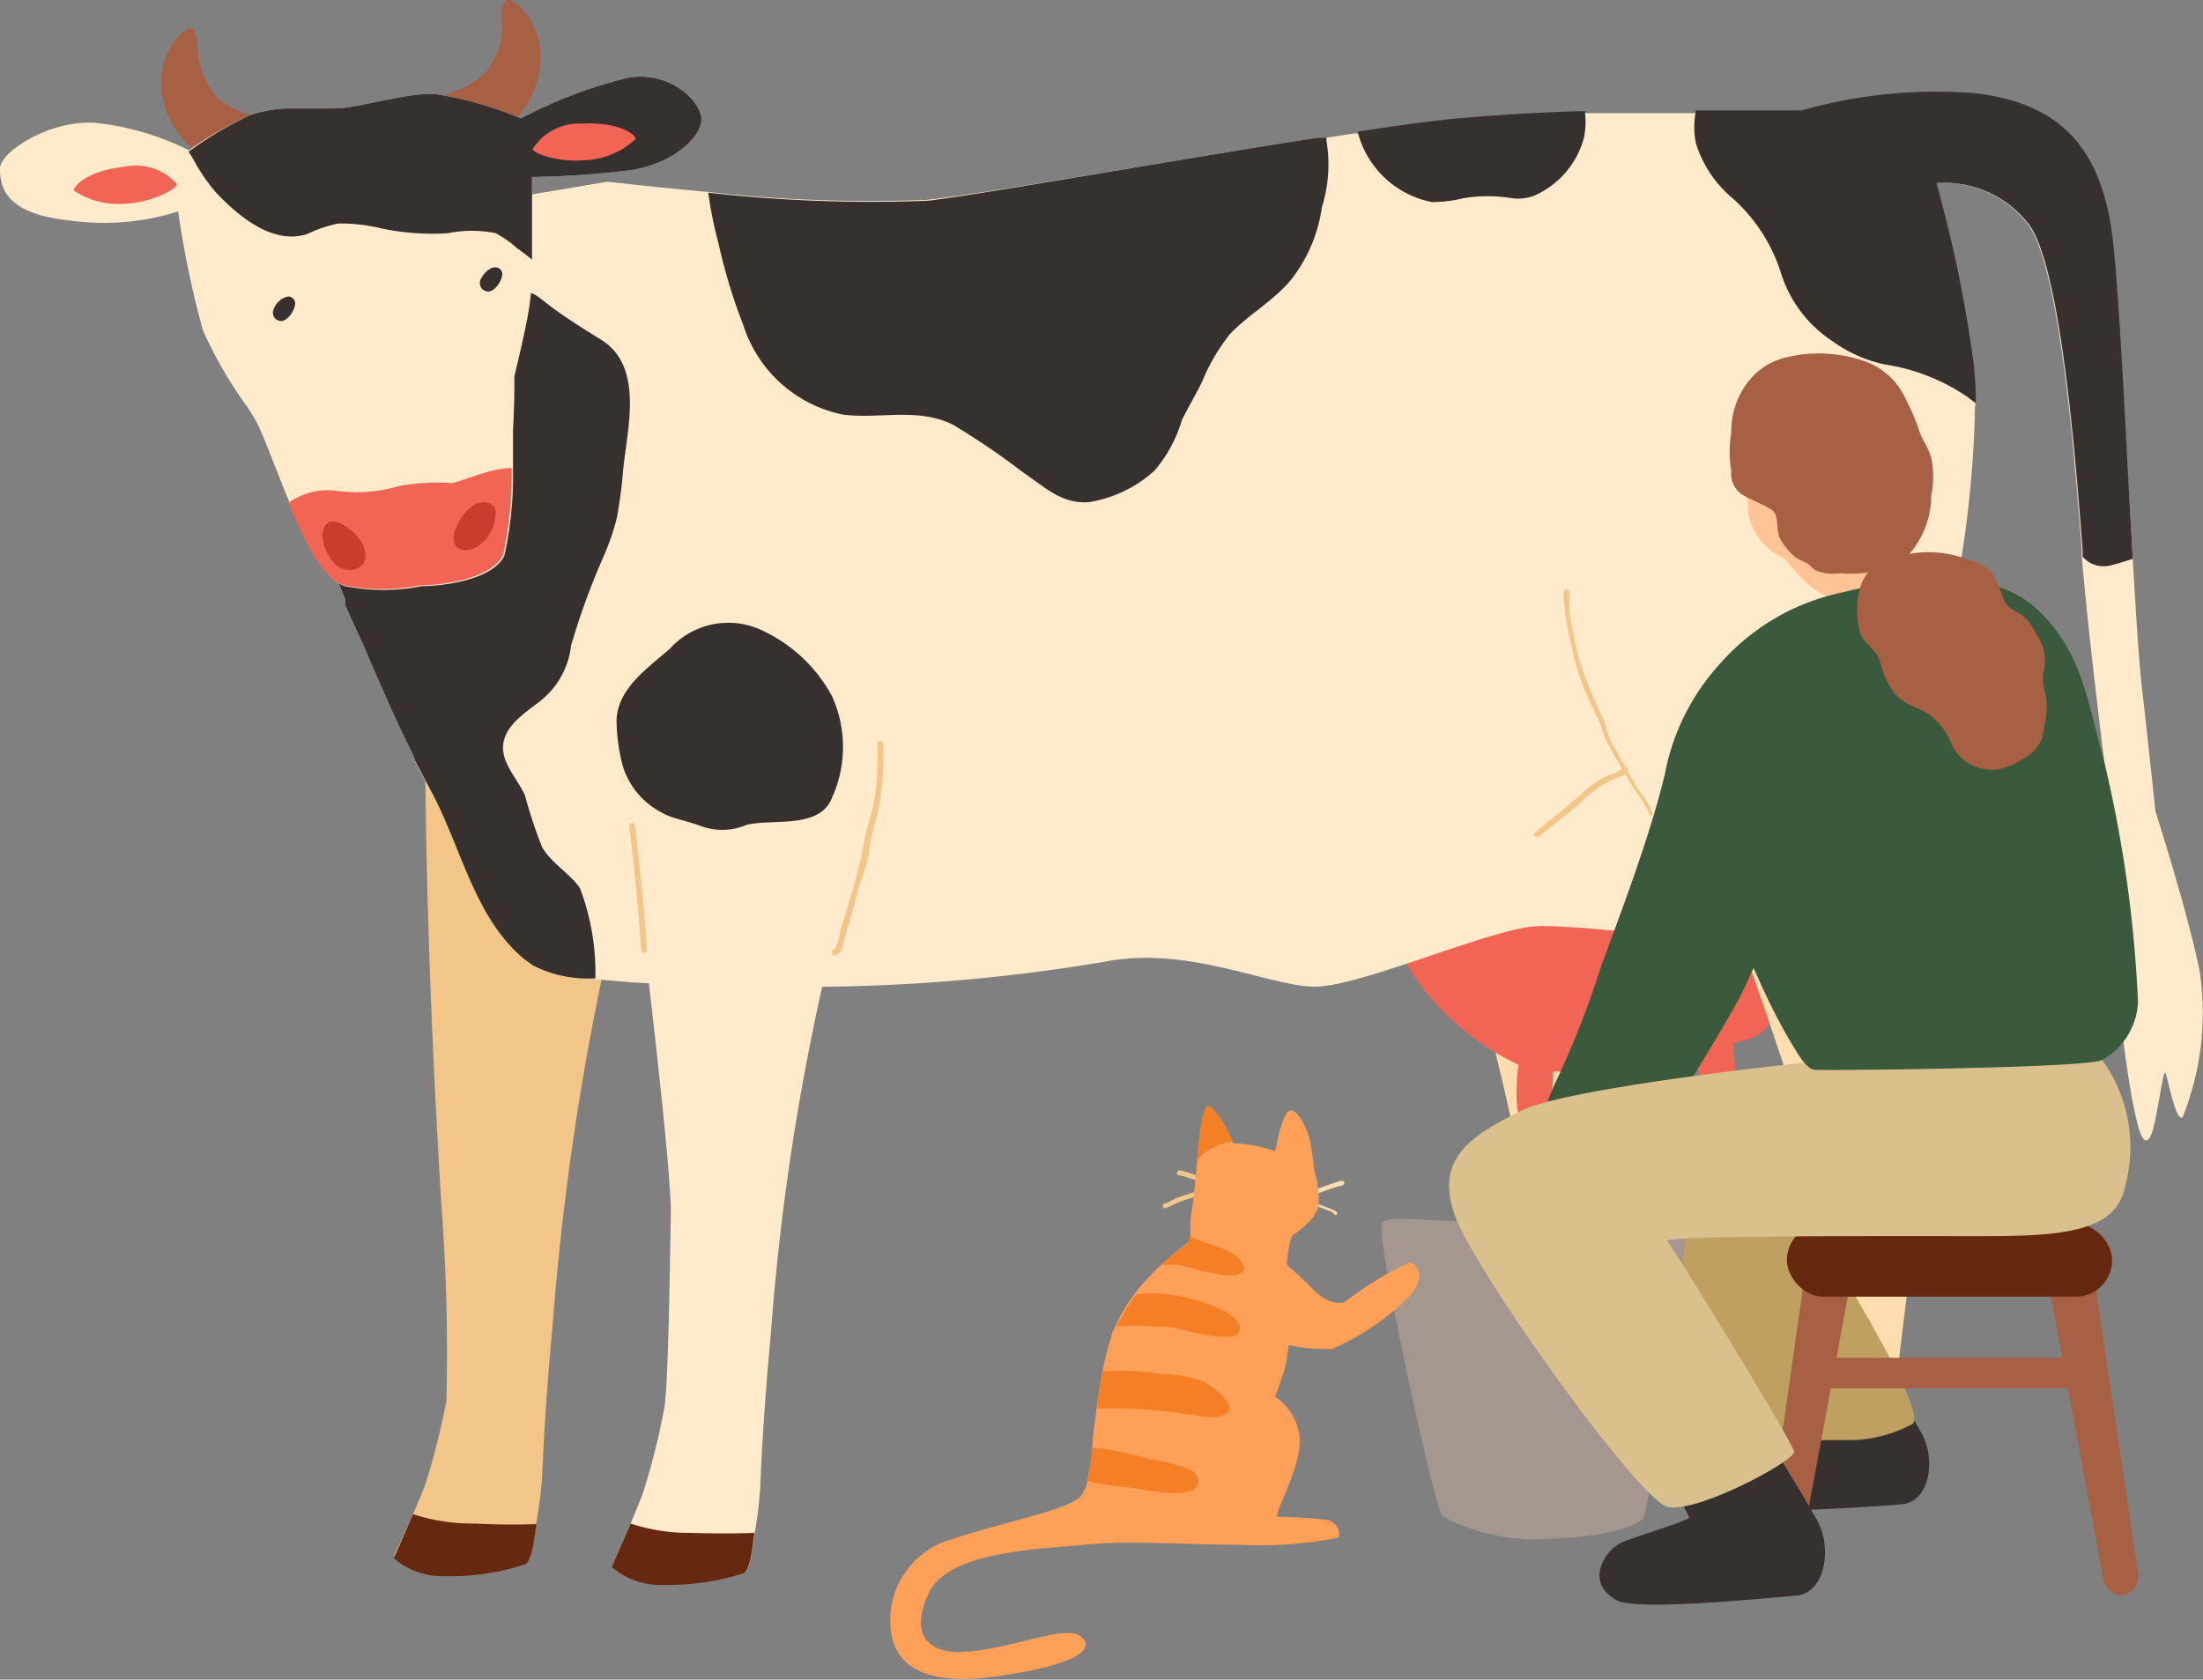 <svg xmlns="http://www.w3.org/2000/svg" viewBox="0 0 80 61.01"><rect x="0" y="0" width="80" height="61.01" fill="#808080" stroke="none"/><title>i-family-b</title><g id="レイヤー_2" data-name="レイヤー 2"><g id="レイヤー_1-2" data-name="レイヤー 1"><g id="i-family-b"><path d="M61.51,33.75,57.57,52.31s0,.94-.07,1.69a8,8,0,0,1-.08.87c-.07.29-.71.61-1.78.65A4.37,4.37,0,0,1,53.17,55a11.63,11.63,0,0,1,.56-1.35c.25-.55.5-1.1.55-1.28.1-.37.87-8.19.93-9.58s-2.58-11-2.58-11Z" style="fill:#ffddae"/><path d="M22.44,32.92A97.65,97.65,0,0,0,20.08,48c-.16,1.71-.29,3.42-.37,5.13a14.13,14.13,0,0,1-.23,2.16v0c-.07.37-.11,1.18-.38,1.45a8.47,8.47,0,0,1-2.89.44,2.7,2.7,0,0,1-1.91-.65L15,55c.16-.37.31-.74.42-1a26.83,26.83,0,0,0,.79-3.11,70.73,70.73,0,0,0-.18-7.1C15.25,31.1,15.47,24,15.47,24Z" style="fill:#f2c588"/><path d="M63.6,30.79a15.13,15.13,0,0,0-1.55-.93,7.62,7.62,0,0,0-2.28-.33,14.39,14.39,0,0,0-5.71.8,7.22,7.22,0,0,0-2,.85c-.43.31-.94.47-1.36.76h0a.12.12,0,0,0-.2,0v.08l0,.07a.22.22,0,0,0,0,.27,5.21,5.21,0,0,0,.85,3.09,9.55,9.55,0,0,0,3.82,3.24A8.3,8.3,0,0,0,60,38.47c.64-.37,3.52-.43,4-1,2.17-2.31,1.41-3.27,1.69-4.39C66.11,31.71,64.51,31.3,63.6,30.79Z" style="fill:#f26555"/><path d="M56.43,36.86a.37.37,0,0,0-.58-.07.18.18,0,0,0-.19.09,4.37,4.37,0,0,0-.37,1.3,2.74,2.74,0,0,0-.12.32,7.21,7.21,0,0,0-.1,1.14c0,.45,0,1.28.55,1.4a.3.3,0,0,0,.3-.08,4.26,4.26,0,0,0,.48-2A4.35,4.35,0,0,0,56.43,36.86Z" style="fill:#f26555"/><path d="M63,38.84a15.36,15.36,0,0,0-.26-2.35.35.35,0,0,0-.67,0h0c-.12-.12-.3,0-.36.12a2.3,2.3,0,0,0,0,1.23,2.58,2.58,0,0,0,.58,2.28C62.92,40.7,63,39.15,63,38.84Z" style="fill:#f26555"/><path d="M71.07,32.17,68.76,51s.06.94.08,1.69c0,.42,0,.77,0,.87,0,.29-.66.68-1.73.8A4.44,4.44,0,0,1,64.61,54a13.89,13.89,0,0,1,.45-1.39c.2-.57.4-1.14.43-1.32.07-.38.16-8.24.09-9.63S62.05,31,62.05,31Z" style="fill:#ffddae"/><path d="M68.84,52.7c0,.42,0,.77,0,.87,0,.29-.66.68-1.73.8A4.44,4.44,0,0,1,64.61,54a13.89,13.89,0,0,1,.45-1.39,7.88,7.88,0,0,0,1.71.14C67.68,52.77,68.38,52.73,68.84,52.7Z" style="fill:#662910"/><path d="M65,51.24a4.32,4.32,0,0,1,.41.73c0,.11-2.28,1.09-2.7,1.32s-1.33.88-.71,1.35,6.06.09,7.07,0,1.24-1.63.71-2.58-1.36-2.29-1.36-2.29Z" style="fill:#36312f"/><path d="M65.68,44.29s4.47,7.05,3.76,7.44a4.87,4.87,0,0,1-2.33.58c-.93,0-2.64,0-2.64,0L59,45.08a30.09,30.09,0,0,1,3.58-1.29C63.07,43.79,65.68,44.29,65.68,44.29Z" style="fill:#bfa060"/><path d="M19.48,55.36c-.07.37-.11,1.18-.38,1.45a8.47,8.47,0,0,1-2.89.44,2.7,2.7,0,0,1-1.91-.65L15,55a6.85,6.85,0,0,0,2.21.34C18.19,55.39,18.94,55.38,19.48,55.36Z" style="fill:#662910"/><path d="M71.71,15.2a39.27,39.27,0,0,1-.79,6.73l-2.73,13s-10.78-1.44-12.5-1.28-6.33,2.19-7.94,2.19-4.61-1.5-7.61-.91a65.35,65.35,0,0,1-11.85.91c-2.69,0-5-.1-6.61-.27h-.06a7.75,7.75,0,0,1-2.28-.47c-.62-.35-2.36-3.78-3.56-6.09l-.69-1.31L15,27.41c-.17-.33-.35-.71-.55-1.13l-.23-.5c-.24-.54-.5-1.12-.74-1.68-.1-.23-.19-.46-.29-.68L12.54,22a.58.58,0,0,1,0-.14l0,0,0-.09-.27-.65a.17.17,0,0,1,0-.05.24.24,0,0,0,0-.07v0h0l.66-6,.06-.57.71-6.42L22.06,6.6s1.57.18,3.61.37h0a53.21,53.21,0,0,0,8,.29C36,7,42.65,5.81,47.85,5l.32,0,1-.15.13,0c1.52-.23,2.83-.41,3.76-.49,1.38-.12,2.85-.21,4.29-.25h.2c1.45,0,2.84,0,4,0h.16a16.65,16.65,0,0,1,2.4.24c.34.08.78.2,1.28.34l.49.16A13.1,13.1,0,0,1,70,6.67a.91.91,0,0,1,.26.36l.06.16a47.22,47.22,0,0,1,1.34,6.49,9.08,9.08,0,0,1,.08,1C71.71,14.82,71.71,15,71.71,15.2Z" style="fill:#ffeacc"/><path d="M22.4,18.81a8.82,8.82,0,0,1-.49,1.42,26.82,26.82,0,0,0-1.17,3.21,3,3,0,0,1-1.18,2.07c-.7.53-1.6,1.13-1.19,2.14.18.45.51.82.7,1.26a16.38,16.38,0,0,0,.62,1.87c.35.59,1,.94,1.37,1.48a8.66,8.66,0,0,1,.56,3.28,4.53,4.53,0,0,1-2.27-.47c-2-1.38-2.52-4.05-3.57-6.09l-.69-1.31L15,27.41c-.17-.33-.35-.71-.55-1.13l-.23-.5c-.24-.54-.5-1.12-.74-1.68-.1-.23-.19-.46-.29-.68L12.54,22a.58.58,0,0,1,0-.14l0,0,0-.09-.27-.65a.17.17,0,0,1,0-.05.24.24,0,0,0,0-.07v0h0l.66-6,.06-.57c.22-.12.44-.23.65-.36,1-.59,1.95-1.23,2.94-1.83.42-.25.81-.53,1.21-.81a6.52,6.52,0,0,1,1-.75c.46-.19.71.06,1.09.36.63.48,1.27.88,1.95,1.3,1.61,1,.91,3.36.79,4.84A16.21,16.21,0,0,1,22.4,18.81Z" style="fill:#36312f"/><path d="M9.91,4.39c-.08,0-.45-.11-.55-.14A3.51,3.51,0,0,1,7.9,3.56a2.88,2.88,0,0,1-.71-1.64c-.05-.24,0-.69-.17-.86s-.51.24-.65.39A2.66,2.66,0,0,0,6,3.9,3.27,3.27,0,0,0,7.39,5.68Z" style="fill:#a76043"/><path d="M15.72,3.6c.08,0,.44-.15.53-.18a3.62,3.62,0,0,0,1.41-.81A2.81,2.81,0,0,0,18.24.92c0-.24-.09-.68.1-.87s.53.2.68.34a2.66,2.66,0,0,1,.52,2.41,3.25,3.25,0,0,1-1.21,1.89Z" style="fill:#a76043"/><path d="M25.46,4.46c-.14.71-1.21,1.51-2.54,1.72a34,34,0,0,1-3.6.25s0,1,0,2c0,.33,0,.66,0,1,0,.11,0,.21,0,.31a9.46,9.46,0,0,1-.22,2.06c-.17.87-.38,1.66-.42,1.88a.35.35,0,0,0,0,.06c0,.25,0,1-.05,1.89,0,.44,0,.92,0,1.4a13.72,13.72,0,0,1-.31,3.15c-.43.9-2.28,1.11-3,1.11a7.07,7.07,0,0,1-2.79,0c-.71-.19-1.45-1.61-2-3C10,17,9.55,15.78,9.34,15.37c-.1-.18-.22-.38-.36-.59A15.27,15.27,0,0,1,7.37,12a34.43,34.43,0,0,1-.9-4.32,8.94,8.94,0,0,1-4,.32C.08,7.75,0,6.68,0,6.11S1.76,4.36,3.44,4.46a9.9,9.9,0,0,1,3.42,1h0l0,0A12.89,12.89,0,0,1,9.09,4.18a4.79,4.79,0,0,1,1.3-.24c.65,0,1.33,0,1.77,0,.79,0,2.57-.57,3.61-.53a13.37,13.37,0,0,1,3.15.89,16.76,16.76,0,0,1,3.86-1.47C24.32,2.53,25.6,3.75,25.46,4.46Z" style="fill:#ffeacc"/><path d="M2.68,6.92c0-.17.51-.72,1.81-.86a2,2,0,0,1,1.93.62c.07.13-.8.65-1.78.71A2.92,2.92,0,0,1,2.68,6.92Z" style="fill:#f26555"/><path d="M18,9.71a.25.25,0,0,1,.24.23c0,.24-.24.62-.49.65a.31.31,0,0,1-.3-.43c.08-.19.31-.45.53-.45Z" style="fill:#36312f"/><path d="M10.48,10.77a.26.26,0,0,1,.24.24c0,.23-.24.62-.49.65a.3.3,0,0,1-.29-.43.71.71,0,0,1,.52-.46Z" style="fill:#36312f"/><path d="M25.46,4.46c-.14.71-1.21,1.51-2.54,1.72a34,34,0,0,1-3.6.25s0,1,0,2c0,.33,0,.66,0,1-.19-.15-.36-.29-.54-.41A4,4,0,0,0,18,8.47a4.39,4.39,0,0,0-1.73,0,8.81,8.81,0,0,1-2.45-.18,6.16,6.16,0,0,0-1.54-.17,4.75,4.75,0,0,0-1.12.38C9.9,8.91,8.65,7.84,7.85,7A6.77,6.77,0,0,1,7,5.75l-.15-.24,0,0A12.89,12.89,0,0,1,9.09,4.18a4.79,4.79,0,0,1,1.3-.24c.65,0,1.33,0,1.77,0,.79,0,2.57-.57,3.61-.53a13.37,13.37,0,0,1,3.15.89,16.76,16.76,0,0,1,3.86-1.47C24.32,2.53,25.6,3.75,25.46,4.46Z" style="fill:#36312f"/><path d="M23.08,5.05c0-.17-.62-.63-1.93-.56a2,2,0,0,0-1.8.91c-.06.14.89.51,1.86.42A2.83,2.83,0,0,0,23.08,5.05Z" style="fill:#f26555"/><path d="M18.58,17a13.72,13.72,0,0,1-.31,3.15c-.43.9-2.28,1.11-3,1.11a7.07,7.07,0,0,1-2.79,0c-.71-.19-1.45-1.61-2-3a2.43,2.43,0,0,1,1.74-.43,5.59,5.59,0,0,0,2.3-.18,7.24,7.24,0,0,1,1.86-.1C16.83,17.48,17.8,17,18.58,17Z" style="fill:#f26555"/><path d="M12.92,19.42c-.42-.42-1.14-.82-1.21,0a1.58,1.58,0,0,0,.4,1c.51.6,1.46.2,1.08-.61A1.5,1.5,0,0,0,12.92,19.42Z" style="fill:#c93d2e"/><path d="M17.19,18.36a1.75,1.75,0,0,0-.65.87.74.74,0,0,0-.05.46c.1.38.59.33.85.16A1.48,1.48,0,0,0,18,18.62C18,18.2,17.48,18.16,17.19,18.36Z" style="fill:#c93d2e"/><path d="M30.24,34.21A86.5,86.5,0,0,0,28,48.36c-.16,1.71-.29,3.42-.37,5.13a14.38,14.38,0,0,1-.22,2.17v0c-.07.37-.1,1.18-.37,1.46a9,9,0,0,1-2.9.43,2.7,2.7,0,0,1-1.91-.65c0-.05.36-.82.68-1.58l.41-1a24.94,24.94,0,0,0,.79-3.11c.16-.67.22-5.45.25-7.1s-1-10.11-1-10.11Z" style="fill:#ffeacc"/><path d="M50.2,44.4c-.32.29,1.9,10.4,2.18,10.67a7.14,7.14,0,0,0,4,.82c2-.06,3.18-.51,3.29-.74.33-.74,1.62-10.75,1.62-10.75s-3.79,0-6.65,0S50.52,44.11,50.2,44.4Z" style="fill:#a69690"/><path d="M27.4,55.68c-.07.37-.1,1.18-.37,1.46a9,9,0,0,1-2.9.43,2.7,2.7,0,0,1-1.91-.65c0-.05.36-.82.68-1.58a6.77,6.77,0,0,0,2.2.34C26.11,55.71,26.86,55.7,27.4,55.68Z" style="fill:#662910"/><path d="M30.21,25.28a5.55,5.55,0,0,0-2.64-2.43,2.86,2.86,0,0,0-3.24.71c-.82.72-1.9,1.44-1.94,2.6a6.71,6.71,0,0,0,.21,1.61,2.84,2.84,0,0,0,1.46,1.76,2.24,2.24,0,0,0,.46.19c.35.1.68.19,1,.31a2.27,2.27,0,0,0,1.6-.07c.95-.23,2.67.17,3.1-1A4.45,4.45,0,0,0,30.21,25.28Z" style="fill:#36312f"/><path d="M57.52,5A3.2,3.2,0,0,1,55.73,7.1a1.64,1.64,0,0,1-.82.1,5.44,5.44,0,0,0-1.77,0A4.68,4.68,0,0,1,52,7.34,3.47,3.47,0,0,1,49.3,4.78c1.52-.23,2.83-.41,3.76-.49,1.38-.12,2.85-.21,4.29-.25h.2A2.74,2.74,0,0,1,57.52,5Z" style="fill:#36312f"/><path d="M48,7.54a5.49,5.49,0,0,1-1.1,2.6c-.66.8-1.56,1.28-2.24,2a7,7,0,0,0-1,1.71c-.23.48-.51.93-.74,1.41a5,5,0,0,1-1,1.84,4.65,4.65,0,0,1-2.37,1.14c-1,.08-1.62-.56-2.41-1.09a26.82,26.82,0,0,0-2.53-1.72c-1.28-.64-2.64-.2-4-.37A4.8,4.8,0,0,1,27,11.83a20.06,20.06,0,0,1-.91-3A14.34,14.34,0,0,1,25.72,7a53.21,53.21,0,0,0,8,.29C36,7,42.65,5.81,47.85,5l.32,0,0,.11A5.23,5.23,0,0,1,48,7.54Z" style="fill:#36312f"/><path d="M79.26,40.58c-.24.18-.5-1.24-.61-1.58s-.33,2-.6,2.35-.46-.58-.64-1.51a50.55,50.55,0,0,1-.7-9.86s-.82-6.23-1.11-9.76c0-.08,0-.15,0-.22-.27-3.49-.79-10.18-1.93-11.82a3.87,3.87,0,0,0-3.38-1.53l-.32,0a2.81,2.81,0,0,0-.43.06L66.34,5.42l-.46-.63-.49-.7a17.76,17.76,0,0,1,6.32-.62c3,.37,4.63,1.89,5,5.54.24,2.35.51,7.39.74,11.29.12,2.13.24,3.93.34,4.74.26,2.31.48,4.42.48,4.42s1.18,3.68,1.61,5.82A10.19,10.19,0,0,1,79.26,40.58Z" style="fill:#ffeacc"/><path d="M77.45,20.3c-.27.08-.54.18-.82.24a1,1,0,0,1-1-.32c0-.08,0-.15,0-.22-.27-3.49-.79-10.18-1.93-11.82a3.87,3.87,0,0,0-3.38-1.53,47.22,47.22,0,0,1,1.34,6.49,11.68,11.68,0,0,1,.09,1.51h0l-.3-.23a7.22,7.22,0,0,0-3-1.18,5,5,0,0,1-1.85-.81A4.62,4.62,0,0,1,64.7,10a6.11,6.11,0,0,0-1.76-2.78,4.25,4.25,0,0,1-1.35-2,2.9,2.9,0,0,1,0-1.21h.16c1,0,3.68,0,3.68,0a17.76,17.76,0,0,1,6.32-.62c3,.37,4.63,1.89,5,5.54C77,11.36,77.22,16.4,77.45,20.3Z" style="fill:#36312f"/><path d="M63.14,17.15l.34,1a1.93,1.93,0,0,0,.2,1.07,2.29,2.29,0,0,0,1.14,1.08,6.36,6.36,0,0,0,.92,1,5.58,5.58,0,0,0,.57.36l.63,1.84s1.74.35,1.79.33S70,22.3,70,22.3l-1-3.37a5,5,0,0,0,0-1.07,5,5,0,0,0-.57-1.66S65.15,16,65,16,63.14,17.15,63.14,17.15Z" style="fill:#ffc395"/><path d="M69.9,16.09a2.39,2.39,0,0,1-.2-.43,7.52,7.52,0,0,0-.48-1.13,2.57,2.57,0,0,0-1.6-1.44A5,5,0,0,0,64.79,13a2.44,2.44,0,0,0-1.12.65,2.92,2.92,0,0,0-.8,2.07,4,4,0,0,0,0,1.38.92.92,0,0,0,.37.85c.34.21.73.34,1.07.55s.15.73.34,1.08a2.48,2.48,0,0,0,.5.62c.21.19.44.18.64.4a.54.54,0,0,0,.22.15,1.83,1.83,0,0,0,.84.07,4.43,4.43,0,0,0,2.11-.33A3.24,3.24,0,0,0,70.13,18a3.38,3.38,0,0,0,0-1.38A2.72,2.72,0,0,0,69.9,16.09Z" style="fill:#a76043"/><path d="M77.11,57.94h0a.7.7,0,0,1-.74-.63L74.49,47.16a.72.72,0,0,1,.51-.89l.37-.05a.72.72,0,0,1,.75.66l1.51,10.21A.71.71,0,0,1,77.11,57.94Z" style="fill:#a76043"/><path d="M64.47,57.94h0a.7.7,0,0,0,.74-.63l1.88-10.15a.72.72,0,0,0-.51-.89l-.37-.05a.72.72,0,0,0-.75.66L64,57.09A.71.71,0,0,0,64.47,57.94Z" style="fill:#a76043"/><rect x="65.93" y="49.32" width="9.8" height="1.11" style="fill:#a76043"/><rect x="64.89" y="44.45" width="11.81" height="2.65" rx="1.32" style="fill:#662910"/><path d="M60.91,54.35a4.41,4.41,0,0,1,.43.77c0,.12-2,.7-2.49.93s-1.36,1.36-.16,2.07c.71.42,5.47-.08,6.53-.16s1.33-1.73.76-2.75-1.45-2.42-1.45-2.42Z" style="fill:#36312f"/><path d="M62.46,24.11a8.17,8.17,0,0,0-2,4c-.68,2.86-2.22,6.58-2.5,7.55a34,34,0,0,1-1.43,3.57,4.88,4.88,0,0,0-.47,1.4l4.33.17s1.46-2.18,2.71-4.43a18.41,18.41,0,0,0,1.75-5,17.36,17.36,0,0,0,0-4.5C64.65,26.49,62.46,24.11,62.46,24.11Z" style="fill:#3a593d"/><path d="M65.52,38.6s-8.63.9-10.31,1.76S51.85,42.08,53,44.54s6.53,9.91,7.54,10.19,4.65-1.66,4.61-2-4.4-7.44-4.61-7.65,8.45-.18,11.14-.18,5.13,0,5.48-1.76a5.43,5.43,0,0,0-.85-4.68s-7.26-1.14-7.58-1.07S65.52,38.6,65.52,38.6Z" style="fill:#d9c08d"/><path d="M62.37,24.29a.51.51,0,0,1,.09-.18,8.1,8.1,0,0,1,4.44-2.59c3-.75,5.68-.79,7.18.71s1.67,3,2.34,5.47a46.31,46.31,0,0,1,1.22,8.69,2.54,2.54,0,0,1-1.3,2.11c-.43.29-9.66.39-10.41.36-.38,0-.74-.78-.9-1a22.65,22.65,0,0,1-1.24-2.46,16.84,16.84,0,0,1-1.74-7.85c0-.64.08-1.28.14-1.93A4.6,4.6,0,0,1,62.37,24.29Z" style="fill:#3a593d"/><path d="M74.3,25.28a2.21,2.21,0,0,1-.11-.77,1.8,1.8,0,0,0,0-1,3.36,3.36,0,0,0-.34-.65,1.63,1.63,0,0,0-.48-.56c-.29-.16-.46-.22-.61-.53a5.92,5.92,0,0,0-.38-.9,1.52,1.52,0,0,0-.94-.55,3.88,3.88,0,0,0-2.33-.15,1.45,1.45,0,0,0-1.16.5,1.62,1.62,0,0,0-.45.89A3.19,3.19,0,0,0,67.55,23c.15.39.58.59.71,1a3.62,3.62,0,0,0,.52,1.17,2.28,2.28,0,0,0,.93.59,2.25,2.25,0,0,1,1.14,1.23,1.61,1.61,0,0,0,1.8.94,3.39,3.39,0,0,0,1.12-.57,1.23,1.23,0,0,0,.45-.93A3.08,3.08,0,0,0,74.3,25.28Z" style="fill:#a76043"/><path d="M23.06,30c0-.14-.23-.14-.21,0,.18,1.49.34,3,.43,4.5,0,.14.22.14.21,0C23.4,33,23.24,31.52,23.06,30Z" style="fill:#f2c588"/><path d="M32.07,27a.11.11,0,0,0-.21,0,10.94,10.94,0,0,1-.12,2.14c-.11.54-.31,1.06-.39,1.61a17.82,17.82,0,0,1-.52,2,9.13,9.13,0,0,1-.27.89c-.07.19-.11.75-.29.85s0,.25.11.19a.47.47,0,0,0,.23-.37c.08-.3.15-.58.25-.87s.21-.79.32-1.18.24-.67.32-1,.1-.71.19-1.06.18-.66.25-1A10,10,0,0,0,32.07,27Z" style="fill:#f2c588"/><path d="M60,29.5a2.46,2.46,0,0,0-.42-.69c-.17-.27-.32-.54-.48-.81a.11.11,0,0,0-.09-.16c-.15-.27-.29-.53-.45-.8s-.23-.67-.37-1a15.48,15.48,0,0,1-.89-2.25c-.1-.39-.14-.78-.24-1.17A4.16,4.16,0,0,1,57,21.52a.11.11,0,0,0-.22,0,9.59,9.59,0,0,0,.31,2.05,8.84,8.84,0,0,0,.77,2.18,8.43,8.43,0,0,1,.44,1.08,8,8,0,0,0,.47.86l.13.25h0c-.21.14-.52.22-.72.33a4.36,4.36,0,0,0-.73.55c-.54.49-1.14.94-1.7,1.41-.1.09,0,.24.15.15.57-.47,1.17-.91,1.7-1.41a3.59,3.59,0,0,1,1-.66c.14-.07.29-.11.43-.19a5.54,5.54,0,0,0,.3.53,4.22,4.22,0,0,1,.56.9C59.86,29.69,60.07,29.63,60,29.5Z" style="fill:#f2c588"/><path d="M43.87,42.91c0-.12-.25-.16-.35-.19a5.2,5.2,0,0,0-.67-.21c-.11,0-.16.15-.05.17a5.14,5.14,0,0,1,.91.31C43.75,43.06,43.89,43,43.87,42.91Z" style="fill:#f2c588"/><path d="M43.74,43.23a3.63,3.63,0,0,0-.65.16l-.32.11c-.16.06-.3.16-.46.21s-.08.18,0,.18h0l0,0c.23-.08.43-.21.67-.28a3.67,3.67,0,0,1,.67-.18C43.85,43.4,43.85,43.22,43.74,43.23Z" style="fill:#f2c588"/><path d="M48.71,42.89c-.32.07-.61.23-.93.3-.11,0-.06.2,0,.17.32-.07.61-.23.93-.29C48.88,43.05,48.83,42.87,48.71,42.89Z" style="fill:#ffddae"/><path d="M48.51,44a3.88,3.88,0,0,0-.56-.23,1.66,1.66,0,0,0-.45-.17c-.07,0-.13.08-.08.14v0a.1.1,0,0,0,.1,0l.09,0,.28.1a4.71,4.71,0,0,1,.52.21C48.52,44.23,48.62,44.07,48.51,44Z" style="fill:#ffddae"/><path d="M46.65,49.73a10.26,10.26,0,0,1-.35,1,2,2,0,0,1,.9,1.61c0,1.12-1,2.7-.79,2.76a15.47,15.47,0,0,1,1.85.12c.29.14.47.44.32.64a14.82,14.82,0,0,1-3.62.25c-1.72,0-4.11-.16-5.58,0s-4.9.2-5.64,1.73C32.9,59.62,34,60.07,35,60c1.68-.08,3.67-1,4.23-.57s0,1-2.76,1.42c-2.5.42-3.75-.15-4.06-1.3A3.05,3.05,0,0,1,34.3,56c2.06-.71,4.41-1.12,4.94-1.64a1.18,1.18,0,0,0,.24-.55,11.36,11.36,0,0,0,.19-1.22c0-.45.1-1,.16-1.48s.13-.91.22-1.36a8.57,8.57,0,0,1,.3-1.16c0-.15.11-.3.17-.44a6.33,6.33,0,0,1,.7-1.18,8.92,8.92,0,0,1,1-1.07c.28-.26.58-.51.89-.75l.05,0h0a.77.77,0,0,0,.07-.29c0-.15,0-.3,0-.38,0-.28.06-.56.1-.83.05-.47.1-.94.14-1.41v0c.05-.66.18-2.06.43-2a.34.34,0,0,1,.11.07l.05,0a3.1,3.1,0,0,1,.51.75c.08.16.2.46.2.46a7.59,7.59,0,0,1,.88.11c.31.07.66.18.66.18s.24-1.41.54-1.47.61.7.7,1a10.44,10.44,0,0,1,.17,1.13,3.69,3.69,0,0,1,.16,1.34c-.1.49-.77.94-.92,1.05s-.23,1-.23,1.06.45.38.89.85.93.66,1.25.5a12,12,0,0,1,2.29-1.4c.39,0,.63.64-.08,1.32A9.09,9.09,0,0,1,48.38,49a6.24,6.24,0,0,1-1.56-.14C46.76,48.87,46.77,49.28,46.65,49.73Z" style="fill:#ffa058"/><path d="M44.77,41.46H44.7a3,3,0,0,0-.65.23,1.51,1.51,0,0,0-.58.48v0c.05-.66.18-2.06.43-2a.34.34,0,0,1,.11.07l0,0h0a3.1,3.1,0,0,1,.51.75C44.65,41.16,44.77,41.46,44.77,41.46Z" style="fill:#f57f25"/><path d="M45.1,46.22c-.39.34-2.06-.26-2.39-.28l-.52,0c.28-.26.58-.51.89-.75l.05,0h0a.77.77,0,0,0,.07-.29l.47.21c.48.17,1.31.32,1.48.89C45.2,46.05,45.18,46.16,45.1,46.22Z" style="fill:#f57f25"/><path d="M45,48.28c.06.68-2.29-.08-2.65-.09-.6,0-1.2-.08-1.79,0a6.33,6.33,0,0,1,.7-1.18,5.42,5.42,0,0,1,2,.17c.48.13,1.6.46,1.76,1A.69.69,0,0,1,45,48.28Z" style="fill:#f57f25"/><path d="M44.47,51.38c-.31.22-1,0-1.31,0a16.85,16.85,0,0,0-2.66-.22l-.67,0c.06-.45.13-.91.22-1.36h.14a10.41,10.41,0,0,1,1.93.1,4.71,4.71,0,0,1,1.54.27c.29.12,1,.67,1,1A.36.36,0,0,1,44.47,51.38Z" style="fill:#f57f25"/><path d="M43.51,53.87c-.1.71-2.27.17-2.64.14a12.94,12.94,0,0,1-1.39-.21,11.36,11.36,0,0,0,.19-1.22,11.92,11.92,0,0,1,2,.4,8.32,8.32,0,0,1,1.31.31c.17.07.44.16.5.36A.43.43,0,0,1,43.51,53.87Z" style="fill:#f57f25"/></g></g></g></svg>
